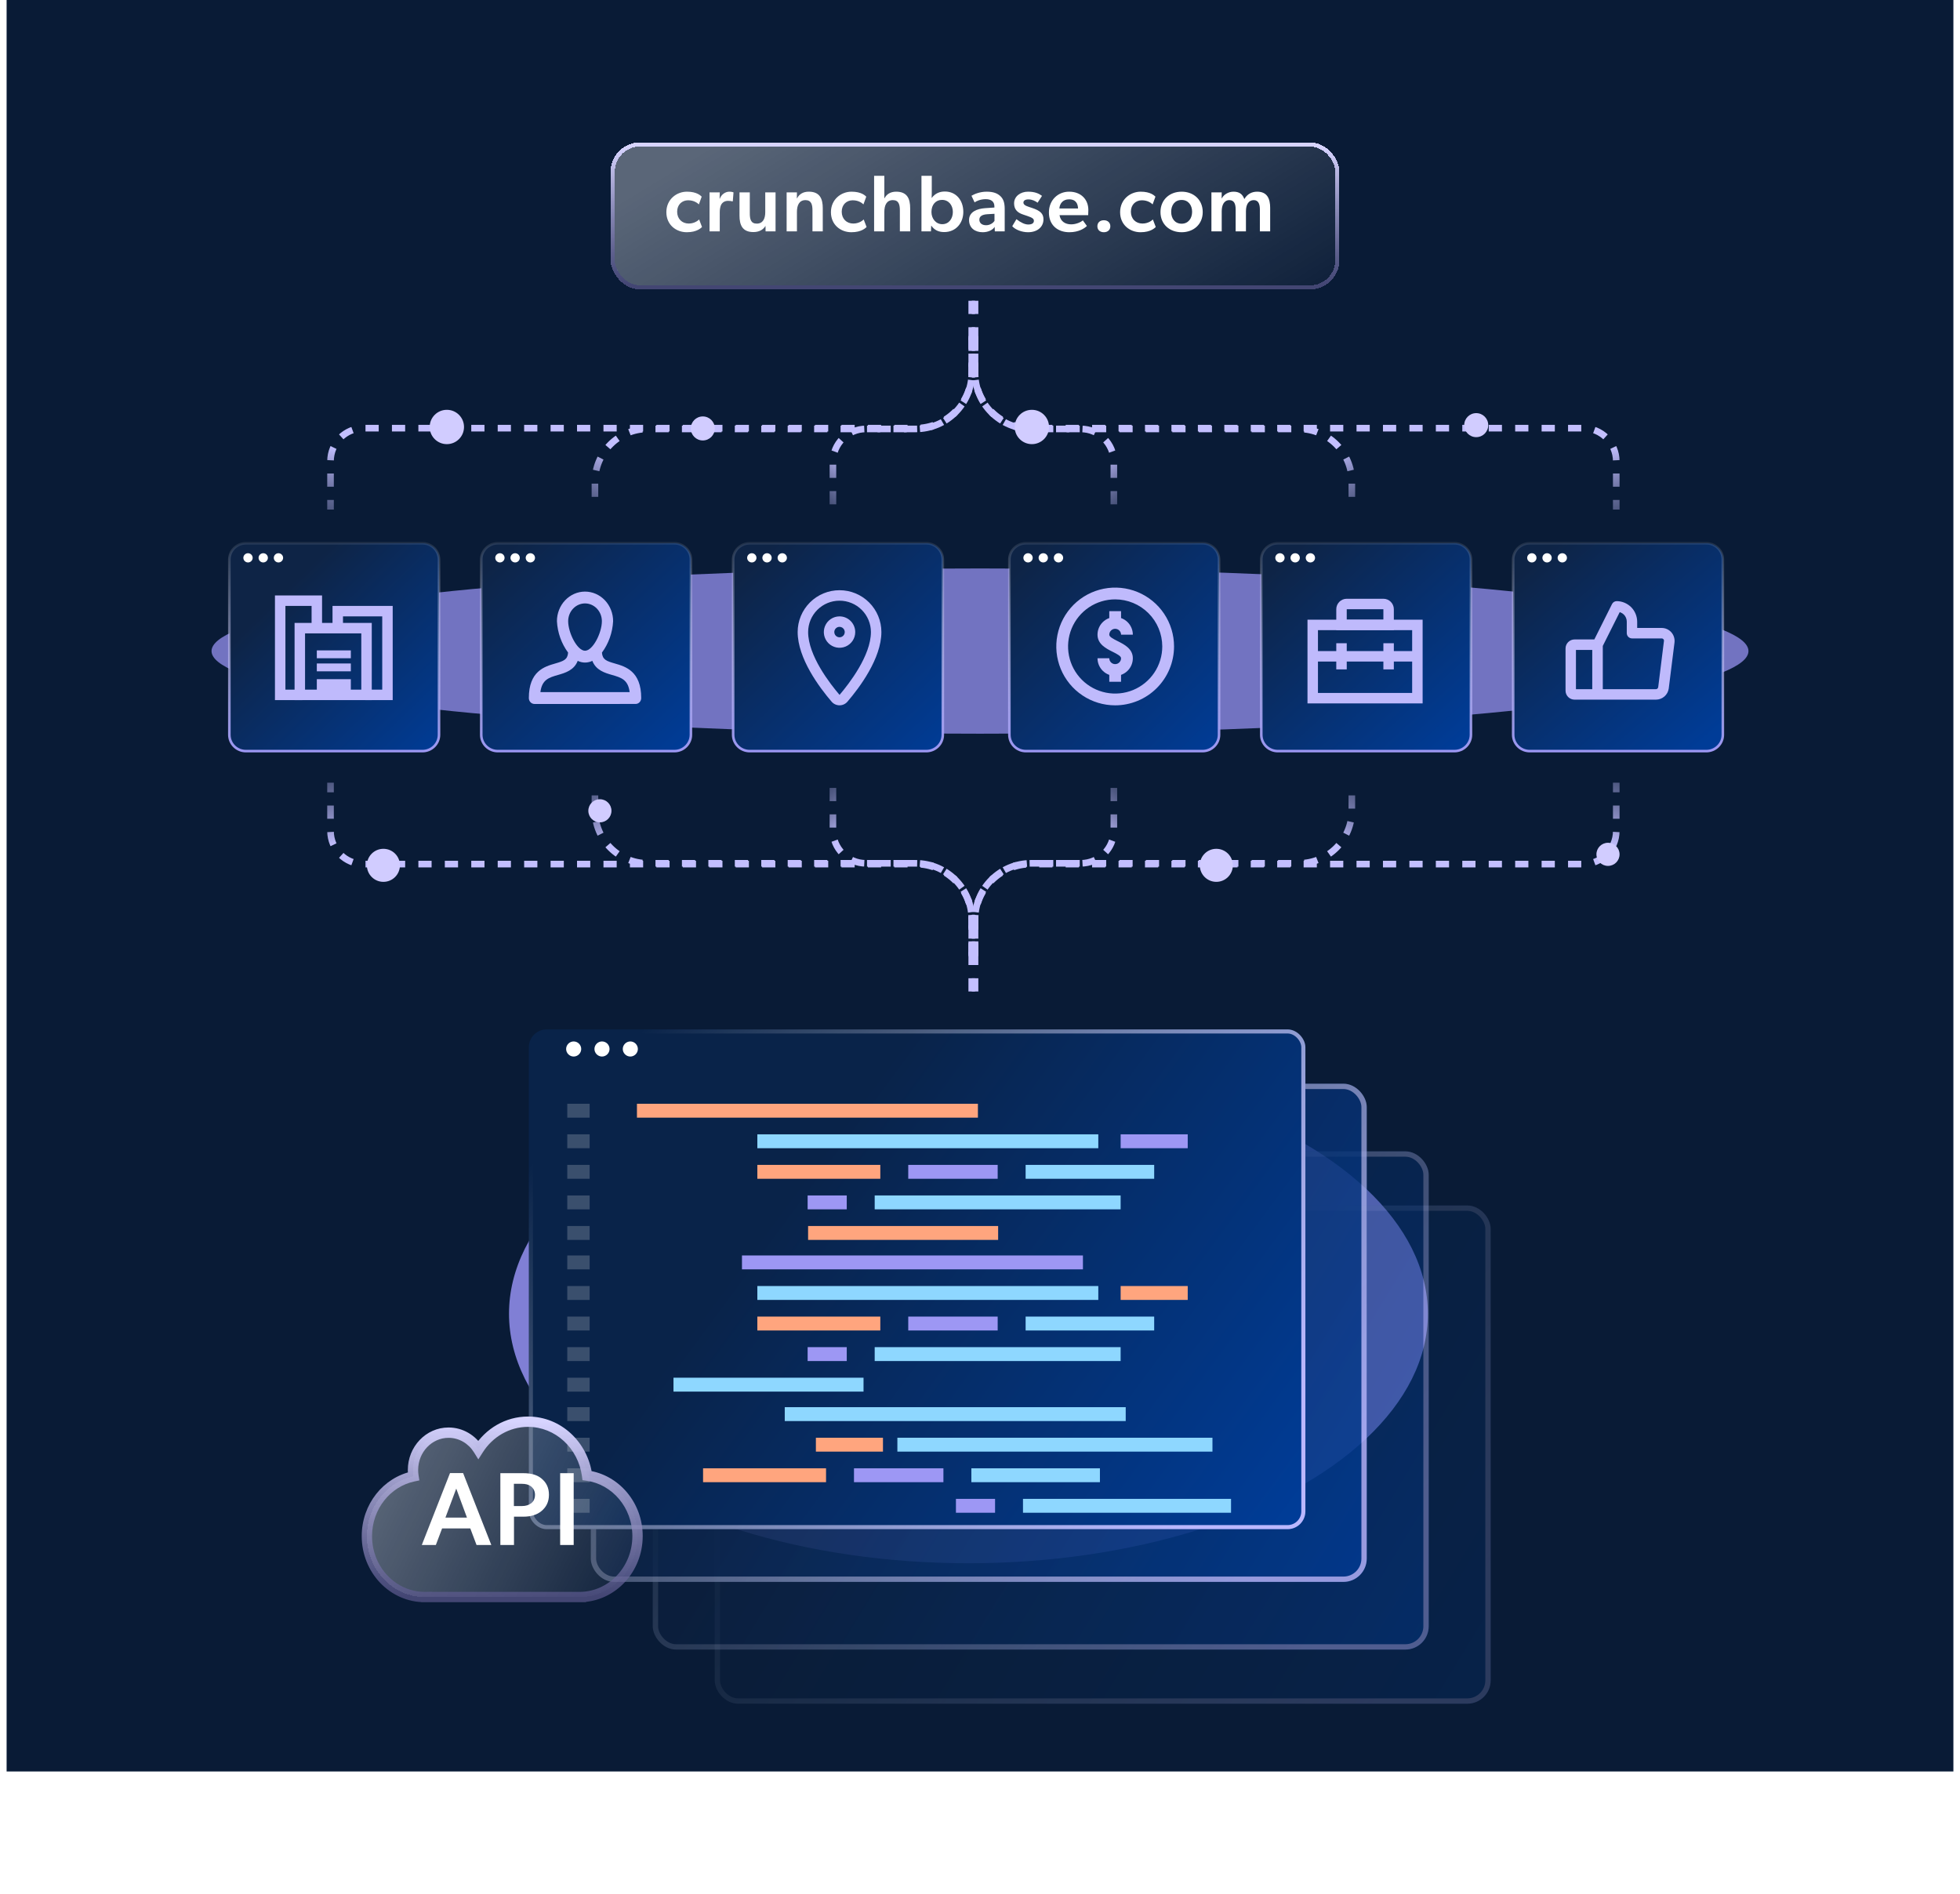 <svg width="593" height="573" viewBox="0 0 593 573" fill="none" xmlns="http://www.w3.org/2000/svg">
<rect x="2" width="589" height="536" fill="#091B36"/>
<g style="mix-blend-mode:screen" opacity="0.7" filter="url(#filter0_f_14032_8466)">
<ellipse cx="296.5" cy="197" rx="232.5" ry="25" fill="#9E98FC"/>
</g>
<path d="M74.381 164.389H127.831C130.591 164.389 132.823 166.606 132.823 169.334V222.319C132.823 225.048 130.591 227.265 127.831 227.265H74.381C71.621 227.265 69.389 225.048 69.389 222.319V169.334C69.389 166.606 71.621 164.389 74.381 164.389Z" fill="url(#paint0_linear_14032_8466)" stroke="url(#paint1_linear_14032_8466)" stroke-width="0.778"/>
<path fill-rule="evenodd" clip-rule="evenodd" d="M86.354 183.333H94.271V188.875H97.438V180.167H83.188V211.833H91.5V208.667H86.354V183.333Z" fill="#BFBAFC"/>
<path fill-rule="evenodd" clip-rule="evenodd" d="M115.646 186.5H103.771V189.667H100.604V183.333H118.812V211.833H110.5V208.667H115.646V186.5Z" fill="#BFBAFC"/>
<path d="M106.146 205.5H95.854V211.042H106.146V205.5Z" fill="#BFBAFC"/>
<path d="M106.146 200.75H95.854V203.125H106.146V200.75Z" fill="#BFBAFC"/>
<path d="M106.146 196.792H95.854V199.167H106.146V196.792Z" fill="#BFBAFC"/>
<path fill-rule="evenodd" clip-rule="evenodd" d="M109.312 191.646H92.292V208.667H109.312V191.646ZM89.125 188.479L89.125 211.833H112.479V188.479H89.125Z" fill="#BFBAFC"/>
<path d="M76.446 168.787C76.446 169.553 75.809 170.185 75.037 170.185C74.264 170.185 73.627 169.553 73.627 168.787C73.627 168.022 74.264 167.39 75.037 167.39C75.809 167.39 76.446 168.022 76.446 168.787Z" fill="white"/>
<path d="M81.051 168.787C81.051 169.553 80.413 170.185 79.641 170.185C78.869 170.185 78.231 169.553 78.231 168.787C78.231 168.022 78.869 167.39 79.641 167.39C80.433 167.39 81.051 168.022 81.051 168.787Z" fill="white"/>
<path d="M85.657 168.787C85.657 169.553 85.02 170.185 84.248 170.185C83.475 170.185 82.838 169.553 82.838 168.787C82.838 168.022 83.475 167.39 84.248 167.39C85.02 167.39 85.657 168.022 85.657 168.787Z" fill="white"/>
<path d="M150.593 164.389H204.043C206.804 164.389 209.036 166.606 209.036 169.334V222.319C209.036 225.048 206.804 227.265 204.043 227.265H150.593C147.833 227.265 145.601 225.048 145.601 222.319V169.334C145.601 166.606 147.833 164.389 150.593 164.389Z" fill="url(#paint2_linear_14032_8466)" stroke="url(#paint3_linear_14032_8466)" stroke-width="0.778"/>
<path d="M152.658 168.788C152.658 169.553 152.02 170.185 151.248 170.185C150.476 170.185 149.838 169.553 149.838 168.788C149.838 168.022 150.476 167.39 151.248 167.39C152.02 167.39 152.658 168.022 152.658 168.788Z" fill="white"/>
<path d="M157.262 168.787C157.262 169.553 156.625 170.185 155.853 170.185C155.08 170.185 154.443 169.553 154.443 168.787C154.443 168.022 155.08 167.39 155.853 167.39C156.644 167.39 157.262 168.022 157.262 168.787Z" fill="white"/>
<path d="M161.868 168.787C161.868 169.553 161.231 170.185 160.459 170.185C159.687 170.185 159.049 169.553 159.049 168.787C159.049 168.022 159.687 167.39 160.459 167.39C161.231 167.39 161.868 168.022 161.868 168.787Z" fill="white"/>
<path d="M161.7 213C161.249 213 160.817 212.811 160.498 212.476C160.179 212.14 160 211.685 160 211.211C160 203.056 164.783 201.678 167.948 200.767C170.548 200.017 171.719 199.591 171.88 197.457C169.859 194.724 168.68 191.406 168.5 187.947C168.502 185.575 169.399 183.301 170.992 181.623C172.586 179.946 174.746 179.003 177 179C179.254 179.003 181.414 179.946 183.008 181.623C184.601 183.301 185.498 185.575 185.5 187.947C185.32 191.405 184.14 194.722 182.12 197.454C182.282 199.591 183.453 200.017 186.052 200.764C189.218 201.675 194 203.053 194 211.208C194 211.682 193.821 212.138 193.502 212.473C193.183 212.809 192.751 212.997 192.3 212.997L161.7 213ZM168.847 204.217C166.072 205.018 163.973 205.623 163.5 209.422H190.5C190.027 205.623 187.928 205.018 185.153 204.217C183.041 203.61 180.324 202.826 179.211 199.957C178.518 200.295 177.764 200.471 177.001 200.474C176.237 200.471 175.483 200.295 174.791 199.957C173.676 202.825 170.959 203.605 168.847 204.217ZM171.9 187.947C171.9 191.48 174.636 196.895 177 196.895C179.364 196.895 182.1 191.48 182.1 187.947C182.098 186.524 181.561 185.16 180.604 184.153C179.648 183.147 178.352 182.581 177 182.579C175.648 182.581 174.352 183.147 173.396 184.153C172.439 185.16 171.902 186.524 171.9 187.947Z" fill="#BFBAFC"/>
<path d="M226.805 164.389H280.255C283.016 164.389 285.248 166.606 285.248 169.334V222.319C285.248 225.048 283.016 227.265 280.255 227.265H226.805C224.045 227.265 221.813 225.048 221.813 222.319V169.334C221.813 166.606 224.045 164.389 226.805 164.389Z" fill="url(#paint4_linear_14032_8466)" stroke="url(#paint5_linear_14032_8466)" stroke-width="0.778"/>
<path d="M228.87 168.787C228.87 169.553 228.233 170.185 227.461 170.185C226.688 170.185 226.051 169.553 226.051 168.787C226.051 168.022 226.688 167.39 227.461 167.39C228.233 167.39 228.87 168.022 228.87 168.787Z" fill="white"/>
<path d="M233.475 168.787C233.475 169.553 232.838 170.185 232.066 170.185C231.293 170.185 230.656 169.553 230.656 168.787C230.656 168.022 231.293 167.39 232.066 167.39C232.857 167.39 233.475 168.022 233.475 168.787Z" fill="white"/>
<path d="M238.081 168.787C238.081 169.553 237.444 170.185 236.672 170.185C235.899 170.185 235.262 169.553 235.262 168.787C235.262 168.022 235.899 167.39 236.672 167.39C237.444 167.39 238.081 168.022 238.081 168.787Z" fill="white"/>
<path d="M254 181.75C256.516 181.75 258.929 182.748 260.71 184.525C262.491 186.302 263.495 188.713 263.5 191.229C263.5 198.386 256.85 206.925 254.01 210.25C251.15 206.925 244.5 198.386 244.5 191.229C244.506 188.713 245.509 186.302 247.29 184.525C249.071 182.748 251.484 181.75 254 181.75ZM254 178.583C250.644 178.581 247.423 179.912 245.048 182.283C242.673 184.655 241.336 187.873 241.333 191.229C241.333 199.219 247.934 208.033 251.606 212.308C251.902 212.654 252.269 212.932 252.682 213.122C253.096 213.312 253.545 213.411 254 213.411C254.455 213.411 254.905 213.312 255.318 213.122C255.731 212.932 256.098 212.654 256.394 212.308C260.066 208.033 266.667 199.219 266.667 191.229C266.664 187.873 265.328 184.655 262.952 182.283C260.577 179.912 257.357 178.581 254 178.583Z" fill="#BFBAFC"/>
<path d="M254 189.667C254.313 189.667 254.62 189.76 254.88 189.933C255.14 190.107 255.343 190.355 255.463 190.644C255.583 190.933 255.614 191.252 255.553 191.559C255.492 191.866 255.341 192.148 255.12 192.37C254.898 192.591 254.616 192.742 254.309 192.803C254.002 192.864 253.684 192.833 253.394 192.713C253.105 192.593 252.858 192.39 252.684 192.13C252.51 191.869 252.417 191.563 252.417 191.25C252.417 190.83 252.584 190.427 252.881 190.13C253.178 189.833 253.58 189.667 254 189.667ZM254 186.5C253.061 186.5 252.142 186.779 251.361 187.301C250.58 187.822 249.971 188.564 249.612 189.432C249.252 190.3 249.158 191.255 249.342 192.177C249.525 193.098 249.977 193.944 250.641 194.609C251.306 195.273 252.152 195.725 253.074 195.909C253.995 196.092 254.95 195.998 255.818 195.638C256.686 195.279 257.428 194.67 257.95 193.889C258.472 193.108 258.75 192.189 258.75 191.25C258.75 189.99 258.25 188.782 257.359 187.891C256.468 187 255.26 186.5 254 186.5Z" fill="#BFBAFC"/>
<path d="M310.381 164.389H363.831C366.591 164.389 368.823 166.606 368.823 169.334V222.319C368.823 225.048 366.591 227.265 363.831 227.265H310.381C307.621 227.265 305.389 225.048 305.389 222.319V169.334C305.389 166.606 307.621 164.389 310.381 164.389Z" fill="url(#paint6_linear_14032_8466)" stroke="url(#paint7_linear_14032_8466)" stroke-width="0.778"/>
<path d="M312.446 168.787C312.446 169.553 311.809 170.185 311.037 170.185C310.264 170.185 309.627 169.553 309.627 168.787C309.627 168.022 310.264 167.39 311.037 167.39C311.809 167.39 312.446 168.022 312.446 168.787Z" fill="white"/>
<path d="M317.051 168.787C317.051 169.553 316.413 170.185 315.641 170.185C314.869 170.185 314.231 169.553 314.231 168.787C314.231 168.022 314.869 167.39 315.641 167.39C316.433 167.39 317.051 168.022 317.051 168.787Z" fill="white"/>
<path d="M321.657 168.787C321.657 169.553 321.02 170.185 320.247 170.185C319.475 170.185 318.838 169.553 318.838 168.787C318.838 168.022 319.475 167.39 320.247 167.39C321.02 167.39 321.657 168.022 321.657 168.787Z" fill="white"/>
<path d="M337.396 213.417C333.873 213.417 330.429 212.372 327.5 210.415C324.57 208.457 322.287 205.676 320.939 202.421C319.591 199.166 319.238 195.584 319.926 192.129C320.613 188.674 322.309 185.5 324.8 183.009C327.292 180.518 330.465 178.821 333.921 178.134C337.376 177.447 340.957 177.799 344.212 179.148C347.467 180.496 350.249 182.779 352.206 185.708C354.164 188.637 355.208 192.081 355.208 195.604C355.203 200.327 353.324 204.854 349.985 208.194C346.646 211.533 342.118 213.411 337.396 213.417ZM337.396 181.354C334.577 181.354 331.822 182.19 329.479 183.756C327.135 185.322 325.309 187.547 324.23 190.151C323.152 192.755 322.87 195.62 323.42 198.384C323.969 201.148 325.327 203.688 327.319 205.68C329.312 207.673 331.851 209.031 334.616 209.58C337.38 210.13 340.245 209.848 342.849 208.769C345.453 207.691 347.678 205.864 349.244 203.521C350.81 201.178 351.646 198.423 351.646 195.604C351.641 191.826 350.139 188.204 347.467 185.533C344.796 182.861 341.174 181.359 337.396 181.354Z" fill="#BFBAFC"/>
<path fill-rule="evenodd" clip-rule="evenodd" d="M339.177 184.917H335.615V187.004C334.87 187.267 334.186 187.694 333.617 188.263C332.615 189.265 332.052 190.624 332.052 192.042C332.052 194.922 334.679 196.237 336.597 197.197L336.6 197.198C338.108 197.952 339.177 198.536 339.177 199.167C339.177 199.639 338.989 200.092 338.655 200.426C338.321 200.76 337.868 200.948 337.396 200.948C336.923 200.948 336.47 200.76 336.136 200.426C335.802 200.092 335.615 199.639 335.615 199.167H332.052C332.054 200.583 332.617 201.942 333.619 202.943C334.187 203.512 334.871 203.939 335.615 204.203V206.292H339.177V204.203C339.921 203.939 340.604 203.512 341.173 202.943C342.174 201.942 342.738 200.583 342.74 199.167C342.74 196.286 340.113 194.971 338.194 194.011L338.192 194.01C336.683 193.256 335.615 192.672 335.615 192.042C335.615 191.569 335.802 191.116 336.136 190.782C336.47 190.448 336.923 190.26 337.396 190.26C337.868 190.26 338.321 190.448 338.655 190.782C338.989 191.116 339.177 191.569 339.177 192.042H342.74C342.74 190.624 342.177 189.265 341.174 188.263C340.605 187.694 339.921 187.267 339.177 187.004V184.917Z" fill="#BFBAFC"/>
<path d="M386.593 164.389H440.043C442.804 164.389 445.036 166.606 445.036 169.334V222.319C445.036 225.048 442.804 227.265 440.043 227.265H386.593C383.833 227.265 381.601 225.048 381.601 222.319V169.334C381.601 166.606 383.833 164.389 386.593 164.389Z" fill="url(#paint8_linear_14032_8466)" stroke="url(#paint9_linear_14032_8466)" stroke-width="0.778"/>
<path d="M388.658 168.788C388.658 169.553 388.02 170.185 387.248 170.185C386.476 170.185 385.838 169.553 385.838 168.788C385.838 168.022 386.476 167.39 387.248 167.39C388.02 167.39 388.658 168.022 388.658 168.788Z" fill="white"/>
<path d="M393.262 168.787C393.262 169.553 392.625 170.185 391.853 170.185C391.08 170.185 390.443 169.553 390.443 168.787C390.443 168.022 391.08 167.39 391.853 167.39C392.644 167.39 393.262 168.022 393.262 168.787Z" fill="white"/>
<path d="M397.868 168.787C397.868 169.553 397.231 170.185 396.459 170.185C395.687 170.185 395.049 169.553 395.049 168.787C395.049 168.022 395.687 167.39 396.459 167.39C397.231 167.39 397.868 168.022 397.868 168.787Z" fill="white"/>
<path fill-rule="evenodd" clip-rule="evenodd" d="M427.25 190.667H398.75V209.667H427.25V190.667ZM395.583 187.5V212.833H430.417V187.5H395.583Z" fill="#BFBAFC"/>
<path fill-rule="evenodd" clip-rule="evenodd" d="M407.458 194.625H404.292V202.542H407.458V194.625Z" fill="#BFBAFC"/>
<path fill-rule="evenodd" clip-rule="evenodd" d="M421.708 194.625H418.542V202.542H421.708V194.625Z" fill="#BFBAFC"/>
<path fill-rule="evenodd" clip-rule="evenodd" d="M418.542 184.333H407.458V187.5H418.542V184.333ZM407.458 181.167C405.709 181.167 404.292 182.584 404.292 184.333V190.667H421.708V184.333C421.708 182.584 420.29 181.167 418.542 181.167H407.458Z" fill="#BFBAFC"/>
<path fill-rule="evenodd" clip-rule="evenodd" d="M429.625 200.167H397.958V197H429.625V200.167Z" fill="#BFBAFC"/>
<path d="M462.805 164.389H516.255C519.016 164.389 521.248 166.606 521.248 169.334V222.319C521.248 225.048 519.016 227.265 516.255 227.265H462.805C460.045 227.265 457.813 225.048 457.813 222.319V169.334C457.813 166.606 460.045 164.389 462.805 164.389Z" fill="url(#paint10_linear_14032_8466)" stroke="url(#paint11_linear_14032_8466)" stroke-width="0.778"/>
<path d="M464.87 168.788C464.87 169.553 464.232 170.185 463.46 170.185C462.688 170.185 462.051 169.553 462.051 168.788C462.051 168.022 462.688 167.39 463.46 167.39C464.232 167.39 464.87 168.022 464.87 168.788Z" fill="white"/>
<path d="M469.474 168.787C469.474 169.553 468.837 170.185 468.065 170.185C467.292 170.185 466.655 169.553 466.655 168.787C466.655 168.022 467.292 167.39 468.065 167.39C468.857 167.39 469.474 168.022 469.474 168.787Z" fill="white"/>
<path d="M474.081 168.787C474.081 169.553 473.443 170.185 472.671 170.185C471.899 170.185 471.261 169.553 471.261 168.787C471.261 168.022 471.899 167.39 472.671 167.39C473.443 167.39 474.081 168.022 474.081 168.787Z" fill="white"/>
<path d="M506.468 192.754C506.308 192.226 506.037 191.738 505.673 191.323C505.305 190.907 504.853 190.574 504.347 190.346C503.841 190.118 503.292 190.001 502.737 190.002H495.332V188.117C495.324 186.467 494.67 184.885 493.51 183.71C492.927 183.14 492.242 182.684 491.49 182.366C490.735 182.049 489.923 181.886 489.104 181.889C488.822 181.897 488.548 181.979 488.308 182.127C488.054 182.281 487.849 182.505 487.72 182.772L482.366 193.478H476.393C476.033 193.478 475.676 193.549 475.343 193.685C475.01 193.825 474.708 194.028 474.452 194.282C474.198 194.537 473.997 194.84 473.86 195.173C473.724 195.506 473.654 195.863 473.656 196.223V208.949C473.653 209.311 473.722 209.669 473.859 210.004C473.995 210.338 474.197 210.642 474.452 210.898C474.707 211.152 475.01 211.353 475.343 211.49C475.676 211.626 476.033 211.696 476.393 211.694H501.011C501.952 211.693 502.861 211.354 503.571 210.737C504.281 210.12 504.745 209.268 504.877 208.337L506.619 194.433C506.691 193.869 506.639 193.296 506.468 192.754ZM476.806 208.536V196.652H481.738V208.536H476.806ZM492.301 192.182C492.463 192.57 492.772 192.879 493.16 193.041C493.352 193.122 493.557 193.166 493.765 193.168H502.714C502.823 193.162 502.933 193.184 503.032 193.232C503.123 193.275 503.207 193.335 503.278 193.407C503.343 193.487 503.392 193.579 503.421 193.677C503.445 193.782 503.445 193.891 503.421 193.995L501.695 207.899C501.674 208.075 501.589 208.236 501.457 208.353C501.326 208.471 501.156 208.536 500.979 208.536H484.928V195.443L490.05 185.214L490.305 185.309C490.672 185.454 491.007 185.671 491.291 185.946C491.575 186.228 491.799 186.564 491.952 186.934C492.105 187.304 492.183 187.701 492.182 188.101V191.577C492.18 191.786 492.224 191.992 492.309 192.182H492.301Z" fill="#BFBAFC"/>
<g style="mix-blend-mode:screen" opacity="0.8" filter="url(#filter1_f_14032_8466)">
<ellipse cx="293" cy="397.5" rx="139" ry="75.5" fill="#9E98FC"/>
</g>
<g opacity="0.2">
<g filter="url(#filter2_bd_14032_8466)">
<rect x="216.237" y="358.675" width="234.763" height="150.742" rx="7.051" fill="url(#paint12_linear_14032_8466)"/>
<rect x="217.044" y="359.482" width="233.149" height="149.129" rx="6.244" stroke="url(#paint13_linear_14032_8466)" stroke-width="1.614"/>
</g>
</g>
<g opacity="0.4">
<g filter="url(#filter3_bd_14032_8466)">
<rect x="197.491" y="342.296" width="234.763" height="150.742" rx="7.051" fill="url(#paint14_linear_14032_8466)"/>
<rect x="198.298" y="343.103" width="233.149" height="149.129" rx="6.244" stroke="url(#paint15_linear_14032_8466)" stroke-width="1.614"/>
</g>
</g>
<g opacity="0.8">
<g filter="url(#filter4_bd_14032_8466)">
<rect x="178.746" y="321.823" width="234.763" height="150.742" rx="7.051" fill="url(#paint16_linear_14032_8466)"/>
<rect x="179.553" y="322.63" width="233.149" height="149.129" rx="6.244" stroke="url(#paint17_linear_14032_8466)" stroke-width="1.614"/>
</g>
</g>
<g filter="url(#filter5_bd_14032_8466)">
<rect x="160" y="306.826" width="234.947" height="151.216" rx="5.393" fill="url(#paint18_linear_14032_8466)"/>
<rect x="160.617" y="307.443" width="233.713" height="149.982" rx="4.776" stroke="url(#paint19_linear_14032_8466)" stroke-width="1.234"/>
</g>
<path d="M175.847 317.397C175.847 318.647 174.816 319.679 173.565 319.679C172.315 319.679 171.283 318.647 171.283 317.397C171.283 316.146 172.315 315.114 173.565 315.114C174.816 315.114 175.847 316.146 175.847 317.397Z" fill="white"/>
<path d="M184.417 317.397C184.417 318.647 183.385 319.679 182.135 319.679C180.885 319.679 179.853 318.647 179.853 317.397C179.853 316.146 180.885 315.114 182.135 315.114C183.417 315.114 184.417 316.146 184.417 317.397Z" fill="white"/>
<path d="M192.987 317.397C192.987 318.647 191.955 319.679 190.705 319.679C189.454 319.679 188.423 318.647 188.423 317.397C188.423 316.146 189.454 315.114 190.705 315.114C191.955 315.114 192.987 316.146 192.987 317.397Z" fill="white"/>
<path d="M295.868 333.968H192.709V338.171H295.868V333.968Z" fill="#FFA57E"/>
<path d="M340.586 425.772H237.427V429.976H340.586V425.772Z" fill="#8ED7FF"/>
<path d="M178.397 333.968H171.632V338.171H178.397V333.968Z" fill="white" fill-opacity="0.2"/>
<path d="M178.397 425.772H171.632V429.976H178.397V425.772Z" fill="white" fill-opacity="0.2"/>
<path d="M332.293 343.216H229.134V347.42H332.293V343.216Z" fill="#8ED7FF"/>
<path d="M366.829 435.02H271.503V439.224H366.829V435.02Z" fill="#8ED7FF"/>
<path d="M359.348 343.216H339.054V347.42H359.348V343.216Z" fill="#9D97F4"/>
<path d="M267.141 435.02H246.848V439.224H267.141V435.02Z" fill="#FFA57E"/>
<path d="M266.339 352.463H229.134V356.666H266.339V352.463Z" fill="#FFA57E"/>
<path d="M249.92 444.268H212.715V448.472H249.92V444.268Z" fill="#FFA57E"/>
<path d="M301.849 352.463H274.791V356.666H301.849V352.463Z" fill="#9D97F4"/>
<path d="M285.431 444.268H258.373V448.472H285.431V444.268Z" fill="#9D97F4"/>
<path d="M349.2 352.463H310.304V356.666H349.2V352.463Z" fill="#8ED7FF"/>
<path d="M332.782 444.268H293.886V448.472H332.782V444.268Z" fill="#8ED7FF"/>
<path d="M339.048 361.711H264.637V365.914H339.048V361.711Z" fill="#8ED7FF"/>
<path d="M372.452 453.515H309.506V457.719H372.452V453.515Z" fill="#8ED7FF"/>
<path d="M256.187 361.711H244.349V365.914H256.187V361.711Z" fill="#9D97F4"/>
<path d="M301.056 453.515H289.218V457.719H301.056V453.515Z" fill="#9D97F4"/>
<path d="M301.989 370.959H244.49V375.162H301.989V370.959Z" fill="#FFA57E"/>
<path d="M178.397 343.216H171.632V347.42H178.397V343.216Z" fill="white" fill-opacity="0.2"/>
<path d="M178.397 435.02H171.632V439.224H178.397V435.02Z" fill="white" fill-opacity="0.2"/>
<path d="M178.397 352.463H171.632V356.666H178.397V352.463Z" fill="white" fill-opacity="0.2"/>
<path d="M178.397 444.268H171.632V448.472H178.397V444.268Z" fill="white" fill-opacity="0.2"/>
<path d="M178.397 361.712H171.632V365.916H178.397V361.712Z" fill="white" fill-opacity="0.2"/>
<path d="M178.397 453.515H171.632V457.719H178.397V453.515Z" fill="white" fill-opacity="0.2"/>
<path d="M178.397 370.958H171.632V375.161H178.397V370.958Z" fill="white" fill-opacity="0.2"/>
<path d="M327.643 379.87H224.484V384.074H327.643V379.87Z" fill="#9D97F4"/>
<path d="M178.397 379.87H171.632V384.074H178.397V379.87Z" fill="white" fill-opacity="0.2"/>
<path d="M332.293 389.119H229.134V393.322H332.293V389.119Z" fill="#8ED7FF"/>
<path d="M359.348 389.119H339.054V393.322H359.348V389.119Z" fill="#FFA57E"/>
<path d="M266.339 398.366H229.134V402.57H266.339V398.366Z" fill="#FFA57E"/>
<path d="M301.849 398.366H274.791V402.57H301.849V398.366Z" fill="#9D97F4"/>
<path d="M349.2 398.366H310.304V402.57H349.2V398.366Z" fill="#8ED7FF"/>
<path d="M339.048 407.612H264.637V411.816H339.048V407.612Z" fill="#8ED7FF"/>
<path d="M256.187 407.612H244.349V411.816H256.187V407.612Z" fill="#9D97F4"/>
<path d="M261.263 416.86H203.764V421.064H261.263V416.86Z" fill="#8ED7FF"/>
<path d="M178.397 389.119H171.632V393.322H178.397V389.119Z" fill="white" fill-opacity="0.2"/>
<path d="M178.397 398.366H171.632V402.57H178.397V398.366Z" fill="white" fill-opacity="0.2"/>
<path d="M178.397 407.614H171.632V411.817H178.397V407.614Z" fill="white" fill-opacity="0.2"/>
<path d="M178.397 416.862H171.632V421.065H178.397V416.862Z" fill="white" fill-opacity="0.2"/>
<path d="M295 289.326L295 278.448C295 269.059 302.611 261.448 312 261.448L479 261.448C484.523 261.448 489 256.971 489 251.448L489 236.826" stroke="url(#paint20_linear_14032_8466)" stroke-width="2" stroke-dasharray="4 4"/>
<path d="M295 288.826L295 278.214C295 268.825 302.611 261.214 312 261.214L393 261.214C401.837 261.214 409 254.05 409 245.214L409 236.826" stroke="url(#paint21_linear_14032_8466)" stroke-width="2" stroke-dasharray="4 4"/>
<path d="M295 300L295 278.214C295 268.825 302.611 261.214 312 261.214L327 261.214C332.523 261.214 337 256.737 337 251.214L337 236.826" stroke="url(#paint22_linear_14032_8466)" stroke-width="2" stroke-dasharray="4 4"/>
<path d="M294 101.674L294 112.552C294 121.941 286.389 129.552 277 129.552L110 129.552C104.477 129.552 100 134.029 100 139.552L100 154.174" stroke="url(#paint23_linear_14032_8466)" stroke-width="2" stroke-dasharray="4 4"/>
<path d="M294 102.174L294 112.786C294 122.175 286.389 129.786 277 129.786L196 129.786C187.163 129.786 180 136.95 180 145.786L180 154.174" stroke="url(#paint24_linear_14032_8466)" stroke-width="2" stroke-dasharray="4 4"/>
<path d="M294 91L294 112.786C294 122.175 286.389 129.786 277 129.786L262 129.786C256.477 129.786 252 134.263 252 139.786L252 154.174" stroke="url(#paint25_linear_14032_8466)" stroke-width="2" stroke-dasharray="4 4"/>
<path d="M294 289.326L294 278.448C294 269.059 286.389 261.448 277 261.448L110 261.448C104.477 261.448 100 256.971 100 251.448L100 236.826" stroke="url(#paint26_linear_14032_8466)" stroke-width="2" stroke-dasharray="4 4"/>
<path d="M294 288.826L294 278.214C294 268.825 286.389 261.214 277 261.214L196 261.214C187.163 261.214 180 254.05 180 245.214L180 236.826" stroke="url(#paint27_linear_14032_8466)" stroke-width="2" stroke-dasharray="4 4"/>
<path d="M294 300L294 278.214C294 268.825 286.389 261.214 277 261.214L262 261.214C256.477 261.214 252 256.737 252 251.214L252 236.826" stroke="url(#paint28_linear_14032_8466)" stroke-width="2" stroke-dasharray="4 4"/>
<path d="M295 101.674L295 112.552C295 121.941 302.611 129.552 312 129.552L479 129.552C484.523 129.552 489 134.029 489 139.552L489 154.174" stroke="url(#paint29_linear_14032_8466)" stroke-width="2" stroke-dasharray="4 4"/>
<path d="M295 102.174L295 112.786C295 122.175 302.611 129.786 312 129.786L393 129.786C401.837 129.786 409 136.95 409 145.786L409 154.174" stroke="url(#paint30_linear_14032_8466)" stroke-width="2" stroke-dasharray="4 4"/>
<path d="M295 91L295 112.786C295 122.175 302.611 129.786 312 129.786L327 129.786C332.523 129.786 337 134.263 337 139.786L337 154.174" stroke="url(#paint31_linear_14032_8466)" stroke-width="2" stroke-dasharray="4 4"/>
<g filter="url(#filter6_dd_14032_8466)">
<ellipse cx="5" cy="5" rx="5" ry="5" transform="matrix(1 8.74228e-08 8.74228e-08 -1 363 266.826)" fill="#D1CCFF"/>
</g>
<g filter="url(#filter7_dd_14032_8466)">
<ellipse cx="3.5" cy="3.5" rx="3.5" ry="3.5" transform="matrix(1 8.74228e-08 8.74228e-08 -1 178 248.826)" fill="#D1CCFF"/>
</g>
<g filter="url(#filter8_dd_14032_8466)">
<ellipse cx="5" cy="5" rx="5" ry="5" transform="matrix(1 8.74228e-08 8.74228e-08 -1 111 266.826)" fill="#D1CCFF"/>
</g>
<g filter="url(#filter9_dd_14032_8466)">
<ellipse cx="3.5" cy="3.5" rx="3.5" ry="3.5" transform="matrix(1 8.74228e-08 8.74228e-08 -1 483 262)" fill="#D1CCFF"/>
</g>
<g filter="url(#filter10_bd_14032_8466)">
<mask id="path-113-outside-1_14032_8466" maskUnits="userSpaceOnUse" x="109" y="424" width="86" height="57" fill="black">
<rect fill="white" x="109" y="424" width="86" height="57"/>
<path fill-rule="evenodd" clip-rule="evenodd" d="M192.888 460.604C192.888 451.232 186.237 443.492 177.623 442.309C176.4 433.094 168.868 426 159.758 426C153.49 426 147.968 429.359 144.735 434.457C142.815 431.362 139.491 429.316 135.712 429.316C129.767 429.316 124.948 434.378 124.948 440.623C124.948 441.277 125.001 441.917 125.102 442.54C117.061 444.218 111 451.676 111 460.621C111 470.803 118.851 479.056 128.535 479.056C128.686 479.056 128.835 479.054 128.985 479.05V479.056H158.64C158.683 479.056 158.725 479.056 158.768 479.056C158.811 479.056 158.854 479.056 158.896 479.056H175.746V479.049C185.251 478.814 192.888 470.646 192.888 460.604Z"/>
</mask>
<path fill-rule="evenodd" clip-rule="evenodd" d="M192.888 460.604C192.888 451.232 186.237 443.492 177.623 442.309C176.4 433.094 168.868 426 159.758 426C153.49 426 147.968 429.359 144.735 434.457C142.815 431.362 139.491 429.316 135.712 429.316C129.767 429.316 124.948 434.378 124.948 440.623C124.948 441.277 125.001 441.917 125.102 442.54C117.061 444.218 111 451.676 111 460.621C111 470.803 118.851 479.056 128.535 479.056C128.686 479.056 128.835 479.054 128.985 479.05V479.056H158.64C158.683 479.056 158.725 479.056 158.768 479.056C158.811 479.056 158.854 479.056 158.896 479.056H175.746V479.049C185.251 478.814 192.888 470.646 192.888 460.604Z" fill="url(#paint32_linear_14032_8466)" shape-rendering="crispEdges"/>
<path d="M177.623 442.309L176.072 442.515L176.229 443.696L177.41 443.859L177.623 442.309ZM144.735 434.457L143.407 435.281L144.721 437.4L146.056 435.294L144.735 434.457ZM125.102 442.54L125.421 444.071L126.886 443.765L126.646 442.289L125.102 442.54ZM128.985 479.05H130.549V477.444L128.943 477.487L128.985 479.05ZM128.985 479.056H127.421V480.62H128.985V479.056ZM158.64 479.056L158.65 477.492H158.64V479.056ZM158.896 479.056V477.492L158.886 477.492L158.896 479.056ZM175.746 479.056V480.62H177.31V479.056H175.746ZM175.746 479.049L175.707 477.486L174.182 477.523V479.049H175.746ZM177.41 443.859C185.202 444.928 191.324 451.964 191.324 460.604H194.452C194.452 450.499 187.271 442.055 177.835 440.76L177.41 443.859ZM159.758 427.564C168.015 427.564 174.943 434.007 176.072 442.515L179.173 442.104C177.856 432.181 169.72 424.436 159.758 424.436V427.564ZM146.056 435.294C149.027 430.61 154.07 427.564 159.758 427.564V424.436C152.91 424.436 146.91 428.108 143.415 433.619L146.056 435.294ZM135.712 430.88C138.904 430.88 141.747 432.606 143.407 435.281L146.064 433.632C143.883 430.118 140.077 427.752 135.712 427.752V430.88ZM126.512 440.623C126.512 435.168 130.702 430.88 135.712 430.88V427.752C128.832 427.752 123.384 433.588 123.384 440.623H126.512ZM126.646 442.289C126.558 441.749 126.512 441.192 126.512 440.623H123.384C123.384 441.361 123.444 442.085 123.558 442.791L126.646 442.289ZM112.564 460.621C112.564 452.378 118.143 445.59 125.421 444.071L124.783 441.009C115.98 442.846 109.436 450.974 109.436 460.621H112.564ZM128.535 477.492C119.787 477.492 112.564 470.014 112.564 460.621H109.436C109.436 471.592 117.914 480.62 128.535 480.62V477.492ZM128.943 477.487C128.808 477.49 128.672 477.492 128.535 477.492V480.62C128.699 480.62 128.863 480.618 129.026 480.613L128.943 477.487ZM130.549 479.056V479.05H127.421V479.056H130.549ZM158.64 477.492H128.985V480.62H158.64V477.492ZM158.768 477.492C158.729 477.492 158.69 477.492 158.65 477.492L158.63 480.62C158.676 480.62 158.722 480.62 158.768 480.62V477.492ZM158.886 477.492C158.847 477.492 158.808 477.492 158.768 477.492V480.62C158.814 480.62 158.861 480.62 158.907 480.62L158.886 477.492ZM175.746 477.492H158.896V480.62H175.746V477.492ZM174.182 479.049V479.056H177.31V479.049H174.182ZM191.324 460.604C191.324 469.866 184.297 477.273 175.707 477.486L175.784 480.612C186.205 480.355 194.452 471.426 194.452 460.604H191.324Z" fill="url(#paint33_linear_14032_8466)" mask="url(#path-113-outside-1_14032_8466)"/>
</g>
<path d="M142.287 462.463H133.756L131.867 467.468H127.618L136.148 445.717H140.115L148.645 467.468H144.175L142.287 462.463ZM134.763 459.189H141.279L138.037 450.407L134.763 459.189ZM151.385 445.748H158.373C160.545 445.748 162.434 446.189 163.819 447.354C165.235 448.518 166.085 450.061 166.085 452.264C166.085 454.468 165.235 456.041 163.819 457.206C162.434 458.371 160.545 458.906 158.373 458.906H155.509V467.468H151.385V445.748ZM157.869 455.695C159.129 455.695 159.978 455.38 160.671 454.877C161.364 454.373 161.867 453.492 161.867 452.264C161.867 451.068 161.269 450.187 160.577 449.683C159.884 449.179 159.034 448.959 157.775 448.959H155.477V455.695H157.869ZM169.476 445.748H173.568V467.468H169.476V445.748Z" fill="white"/>
<g filter="url(#filter11_bd_14032_8466)">
<rect x="186" y="41" width="218" height="42" rx="7.636" fill="url(#paint34_linear_14032_8466)" shape-rendering="crispEdges"/>
<rect x="185.375" y="40.375" width="219.251" height="43.251" rx="8.262" stroke="url(#paint35_linear_14032_8466)" stroke-width="1.251" shape-rendering="crispEdges"/>
</g>
<path d="M211.519 66.396L212.396 68.685C212.152 68.904 210.935 70.268 207.794 70.268C204.579 70.268 201.609 68.052 201.609 64.205C201.609 60.333 204.677 57.996 207.842 57.996C210.813 57.996 211.982 59.189 212.298 59.505L211.446 61.843C211.081 61.502 210.034 60.601 208.207 60.601C206.357 60.601 204.872 61.892 204.872 64.059C204.872 66.226 206.357 67.638 208.378 67.638C210.399 67.638 211.519 66.396 211.519 66.396ZM214.67 58.215H217.763L217.714 60.114H217.787C218.25 58.848 219.419 57.996 220.685 57.996C221.488 57.996 221.927 58.215 221.927 58.215L221.707 60.918H221.561C221.22 60.82 220.685 60.772 220.271 60.772C219.345 60.772 218.639 61.161 218.201 61.916C217.909 62.5 217.763 63.304 217.763 64.205V70H214.67V58.215ZM226.853 64.521C226.853 66.275 227.145 67.662 228.947 67.662C230.822 67.662 231.528 66.177 231.528 64.205V58.215H234.645V70H231.626L231.601 68.344C230.919 69.513 229.653 70.219 227.949 70.219C224.564 70.219 223.736 68.028 223.736 65.203V58.215H226.853V64.521ZM245.813 63.694C245.813 61.94 245.496 60.552 243.694 60.552C241.771 60.552 241.113 62.16 241.113 64.132V70H237.996V58.215H241.113L241.089 59.992H241.162C241.795 58.751 242.988 57.996 244.693 57.996C248.077 57.996 248.929 60.187 248.929 63.012V70H245.813V63.694ZM261.31 66.396L262.187 68.685C261.943 68.904 260.726 70.268 257.585 70.268C254.37 70.268 251.4 68.052 251.4 64.205C251.4 60.333 254.468 57.996 257.633 57.996C260.604 57.996 261.773 59.189 262.089 59.505L261.237 61.843C260.872 61.502 259.825 60.601 257.998 60.601C256.148 60.601 254.663 61.892 254.663 64.059C254.663 66.226 256.148 67.638 258.169 67.638C260.19 67.638 261.31 66.396 261.31 66.396ZM271.136 57.996C274.521 57.996 275.373 60.187 275.373 63.012V70H272.256V63.694C272.256 61.94 271.94 60.552 270.138 60.552C268.214 60.552 267.557 62.16 267.557 64.132V70H264.464V53.199H267.557V59.992H267.605C268.238 58.751 269.432 57.996 271.136 57.996ZM278.79 53.199H281.907V58.458C281.907 59.335 281.859 59.846 281.859 59.846H281.932C282.954 58.507 284.293 57.947 285.876 57.947C289.309 57.947 291.452 60.65 291.452 64.107C291.452 67.468 289.236 70.219 285.657 70.219C284.001 70.219 282.711 69.635 281.785 68.296H281.737L281.664 70H278.79V53.199ZM285 60.479C283.125 60.479 281.81 61.916 281.81 64.132C281.81 66.104 283.1 67.833 285.097 67.833C287.118 67.833 288.287 66.104 288.287 64.132C288.287 62.086 287.021 60.479 285 60.479ZM300.931 68.636C300.444 69.489 299.08 70.268 297.327 70.268C295.038 70.268 293.188 69.026 293.188 66.567C293.188 64.107 295.598 63.158 298.033 62.987L300.858 62.792V62.476C300.858 60.966 299.86 60.26 298.228 60.26C296.67 60.26 295.379 60.845 294.868 61.234L293.918 59.237C294.819 58.702 296.475 57.996 298.52 57.996C300.615 57.996 301.808 58.531 302.684 59.359C303.536 60.187 303.975 61.258 303.975 63.255V70H300.98L300.931 68.636ZM298.764 64.814C297.108 64.911 296.305 65.471 296.305 66.469C296.305 67.468 297.059 68.149 298.35 68.149C299.567 68.149 300.468 67.443 300.882 66.859V64.692L298.764 64.814ZM313.925 61.332C313.243 60.82 312.244 60.333 311.173 60.333C310.15 60.333 309.639 60.723 309.639 61.283C309.639 61.794 310.029 62.208 311.344 62.622L312.171 62.89C314.777 63.742 315.702 64.668 315.702 66.372C315.702 68.612 313.925 70.268 311.027 70.268C309.225 70.268 307.204 69.537 306.254 68.442L307.521 66.323C308.909 67.395 310.102 67.93 311.1 67.93C312.269 67.93 312.804 67.492 312.804 66.81C312.804 66.201 312.342 65.861 310.832 65.349L309.469 64.887C307.715 64.302 306.814 63.255 306.814 61.526C306.814 59.384 308.762 57.996 311.027 57.996C313.121 57.996 314.29 58.556 315.264 59.262L313.925 61.332ZM320.563 65.106C320.855 66.981 322.292 67.882 324.07 67.882C325.652 67.882 327.065 67.175 327.625 66.689L328.842 68.369C328.185 69.05 326.407 70.268 323.534 70.268C319.979 70.268 317.349 68.101 317.349 64.302C317.349 60.528 320.101 57.996 323.461 57.996C327.089 57.996 329.28 60.382 329.28 63.523C329.28 64.132 329.232 65.106 329.232 65.106H320.563ZM323.436 60.309C321.586 60.309 320.612 61.599 320.515 63.085H326.164C326.115 61.794 325.628 60.309 323.436 60.309ZM333.985 70.268C332.816 70.268 332.012 69.586 332.012 68.466C332.012 67.322 332.816 66.64 333.985 66.64C335.105 66.64 335.933 67.322 335.933 68.466C335.933 69.586 335.105 70.268 333.985 70.268ZM348.801 66.396L349.677 68.685C349.434 68.904 348.217 70.268 345.075 70.268C341.861 70.268 338.891 68.052 338.891 64.205C338.891 60.333 341.959 57.996 345.124 57.996C348.095 57.996 349.264 59.189 349.58 59.505L348.728 61.843C348.363 61.502 347.316 60.601 345.489 60.601C343.639 60.601 342.153 61.892 342.153 64.059C342.153 66.226 343.639 67.638 345.66 67.638C347.681 67.638 348.801 66.396 348.801 66.396ZM357.507 70.268C353.879 70.268 351.103 67.882 351.103 64.156C351.103 60.431 353.879 57.996 357.507 57.996C361.111 57.996 363.886 60.431 363.886 64.156C363.886 67.882 361.111 70.268 357.507 70.268ZM360.672 64.083C360.672 62.062 359.503 60.504 357.507 60.504C355.461 60.504 354.341 62.062 354.341 64.083C354.341 66.104 355.461 67.687 357.507 67.687C359.503 67.687 360.672 66.104 360.672 64.083ZM381.175 63.401C381.175 61.965 380.858 60.552 379.324 60.552C377.766 60.552 376.962 61.892 376.962 63.913V70H373.846V63.377C373.846 61.77 373.432 60.552 371.946 60.552C370.339 60.552 369.633 62.062 369.633 63.913V70H366.516V58.215H369.633L369.609 59.992H369.682C370.217 58.897 371.654 57.996 373.188 57.996C374.893 57.996 375.915 58.678 376.475 60.236C377.303 58.799 378.642 57.996 380.347 57.996C383.439 57.996 384.291 60.187 384.291 62.89V70H381.175V63.401Z" fill="white"/>
<g filter="url(#filter12_dd_14032_8466)">
<ellipse cx="5.194" cy="5.194" rx="5.194" ry="5.194" transform="matrix(1 8.74228e-08 8.74228e-08 -1 307 134.387)" fill="#D1CCFF"/>
</g>
<g filter="url(#filter13_dd_14032_8466)">
<ellipse cx="3.635" cy="3.635" rx="3.635" ry="3.635" transform="matrix(1 8.74228e-08 8.74228e-08 -1 209 133.271)" fill="#D1CCFF"/>
</g>
<g filter="url(#filter14_dd_14032_8466)">
<ellipse cx="5.194" cy="5.194" rx="5.194" ry="5.194" transform="matrix(1 8.74228e-08 8.74228e-08 -1 130 134.387)" fill="#D1CCFF"/>
</g>
<g filter="url(#filter15_dd_14032_8466)">
<ellipse cx="3.635" cy="3.635" rx="3.635" ry="3.635" transform="matrix(1 8.74228e-08 8.74228e-08 -1 443 132.271)" fill="#D1CCFF"/>
</g>
<defs>
<filter id="filter0_f_14032_8466" x="0" y="108" width="593" height="178" filterUnits="userSpaceOnUse" color-interpolation-filters="sRGB">
<feFlood flood-opacity="0" result="BackgroundImageFix"/>
<feBlend mode="normal" in="SourceGraphic" in2="BackgroundImageFix" result="shape"/>
<feGaussianBlur stdDeviation="32" result="effect1_foregroundBlur_14032_8466"/>
</filter>
<filter id="filter1_f_14032_8466" x="54" y="222" width="478" height="351" filterUnits="userSpaceOnUse" color-interpolation-filters="sRGB">
<feFlood flood-opacity="0" result="BackgroundImageFix"/>
<feBlend mode="normal" in="SourceGraphic" in2="BackgroundImageFix" result="shape"/>
<feGaussianBlur stdDeviation="50" result="effect1_foregroundBlur_14032_8466"/>
</filter>
<filter id="filter2_bd_14032_8466" x="173.931" y="316.369" width="319.376" height="235.355" filterUnits="userSpaceOnUse" color-interpolation-filters="sRGB">
<feFlood flood-opacity="0" result="BackgroundImageFix"/>
<feGaussianBlur in="BackgroundImageFix" stdDeviation="21.153"/>
<feComposite in2="SourceAlpha" operator="in" result="effect1_backgroundBlur_14032_8466"/>
<feColorMatrix in="SourceAlpha" type="matrix" values="0 0 0 0 0 0 0 0 0 0 0 0 0 0 0 0 0 0 127 0" result="hardAlpha"/>
<feMorphology radius="1.519" operator="erode" in="SourceAlpha" result="effect2_dropShadow_14032_8466"/>
<feOffset dy="6.076"/>
<feGaussianBlur stdDeviation="15.054"/>
<feComposite in2="hardAlpha" operator="out"/>
<feColorMatrix type="matrix" values="0 0 0 0 0 0 0 0 0 0 0 0 0 0 0 0 0 0 0.2 0"/>
<feBlend mode="normal" in2="effect1_backgroundBlur_14032_8466" result="effect2_dropShadow_14032_8466"/>
<feBlend mode="normal" in="SourceGraphic" in2="effect2_dropShadow_14032_8466" result="shape"/>
</filter>
<filter id="filter3_bd_14032_8466" x="155.185" y="299.99" width="319.376" height="235.355" filterUnits="userSpaceOnUse" color-interpolation-filters="sRGB">
<feFlood flood-opacity="0" result="BackgroundImageFix"/>
<feGaussianBlur in="BackgroundImageFix" stdDeviation="21.153"/>
<feComposite in2="SourceAlpha" operator="in" result="effect1_backgroundBlur_14032_8466"/>
<feColorMatrix in="SourceAlpha" type="matrix" values="0 0 0 0 0 0 0 0 0 0 0 0 0 0 0 0 0 0 127 0" result="hardAlpha"/>
<feMorphology radius="1.519" operator="erode" in="SourceAlpha" result="effect2_dropShadow_14032_8466"/>
<feOffset dy="6.076"/>
<feGaussianBlur stdDeviation="15.054"/>
<feComposite in2="hardAlpha" operator="out"/>
<feColorMatrix type="matrix" values="0 0 0 0 0 0 0 0 0 0 0 0 0 0 0 0 0 0 0.2 0"/>
<feBlend mode="normal" in2="effect1_backgroundBlur_14032_8466" result="effect2_dropShadow_14032_8466"/>
<feBlend mode="normal" in="SourceGraphic" in2="effect2_dropShadow_14032_8466" result="shape"/>
</filter>
<filter id="filter4_bd_14032_8466" x="136.439" y="279.516" width="319.376" height="235.355" filterUnits="userSpaceOnUse" color-interpolation-filters="sRGB">
<feFlood flood-opacity="0" result="BackgroundImageFix"/>
<feGaussianBlur in="BackgroundImageFix" stdDeviation="21.153"/>
<feComposite in2="SourceAlpha" operator="in" result="effect1_backgroundBlur_14032_8466"/>
<feColorMatrix in="SourceAlpha" type="matrix" values="0 0 0 0 0 0 0 0 0 0 0 0 0 0 0 0 0 0 127 0" result="hardAlpha"/>
<feMorphology radius="1.519" operator="erode" in="SourceAlpha" result="effect2_dropShadow_14032_8466"/>
<feOffset dy="6.076"/>
<feGaussianBlur stdDeviation="15.054"/>
<feComposite in2="hardAlpha" operator="out"/>
<feColorMatrix type="matrix" values="0 0 0 0 0 0 0 0 0 0 0 0 0 0 0 0 0 0 0.2 0"/>
<feBlend mode="normal" in2="effect1_backgroundBlur_14032_8466" result="effect2_dropShadow_14032_8466"/>
<feBlend mode="normal" in="SourceGraphic" in2="effect2_dropShadow_14032_8466" result="shape"/>
</filter>
<filter id="filter5_bd_14032_8466" x="127.643" y="274.469" width="299.662" height="215.931" filterUnits="userSpaceOnUse" color-interpolation-filters="sRGB">
<feFlood flood-opacity="0" result="BackgroundImageFix"/>
<feGaussianBlur in="BackgroundImageFix" stdDeviation="16.179"/>
<feComposite in2="SourceAlpha" operator="in" result="effect1_backgroundBlur_14032_8466"/>
<feColorMatrix in="SourceAlpha" type="matrix" values="0 0 0 0 0 0 0 0 0 0 0 0 0 0 0 0 0 0 127 0" result="hardAlpha"/>
<feMorphology radius="1.162" operator="erode" in="SourceAlpha" result="effect2_dropShadow_14032_8466"/>
<feOffset dy="4.647"/>
<feGaussianBlur stdDeviation="11.514"/>
<feComposite in2="hardAlpha" operator="out"/>
<feColorMatrix type="matrix" values="0 0 0 0 0 0 0 0 0 0 0 0 0 0 0 0 0 0 0.2 0"/>
<feBlend mode="normal" in2="effect1_backgroundBlur_14032_8466" result="effect2_dropShadow_14032_8466"/>
<feBlend mode="normal" in="SourceGraphic" in2="effect2_dropShadow_14032_8466" result="shape"/>
</filter>
<filter id="filter6_dd_14032_8466" x="347.479" y="241.305" width="41.042" height="41.042" filterUnits="userSpaceOnUse" color-interpolation-filters="sRGB">
<feFlood flood-opacity="0" result="BackgroundImageFix"/>
<feColorMatrix in="SourceAlpha" type="matrix" values="0 0 0 0 0 0 0 0 0 0 0 0 0 0 0 0 0 0 127 0" result="hardAlpha"/>
<feOffset/>
<feGaussianBlur stdDeviation="3.104"/>
<feColorMatrix type="matrix" values="0 0 0 0 0.855 0 0 0 0 0.847 0 0 0 0 1 0 0 0 1 0"/>
<feBlend mode="normal" in2="BackgroundImageFix" result="effect1_dropShadow_14032_8466"/>
<feColorMatrix in="SourceAlpha" type="matrix" values="0 0 0 0 0 0 0 0 0 0 0 0 0 0 0 0 0 0 127 0" result="hardAlpha"/>
<feOffset/>
<feGaussianBlur stdDeviation="7.76"/>
<feColorMatrix type="matrix" values="0 0 0 0 0.855 0 0 0 0 0.847 0 0 0 0 1 0 0 0 1 0"/>
<feBlend mode="normal" in2="effect1_dropShadow_14032_8466" result="effect2_dropShadow_14032_8466"/>
<feBlend mode="normal" in="SourceGraphic" in2="effect2_dropShadow_14032_8466" result="shape"/>
</filter>
<filter id="filter7_dd_14032_8466" x="162.479" y="226.305" width="38.042" height="38.042" filterUnits="userSpaceOnUse" color-interpolation-filters="sRGB">
<feFlood flood-opacity="0" result="BackgroundImageFix"/>
<feColorMatrix in="SourceAlpha" type="matrix" values="0 0 0 0 0 0 0 0 0 0 0 0 0 0 0 0 0 0 127 0" result="hardAlpha"/>
<feOffset/>
<feGaussianBlur stdDeviation="3.104"/>
<feColorMatrix type="matrix" values="0 0 0 0 0.855 0 0 0 0 0.847 0 0 0 0 1 0 0 0 1 0"/>
<feBlend mode="normal" in2="BackgroundImageFix" result="effect1_dropShadow_14032_8466"/>
<feColorMatrix in="SourceAlpha" type="matrix" values="0 0 0 0 0 0 0 0 0 0 0 0 0 0 0 0 0 0 127 0" result="hardAlpha"/>
<feOffset/>
<feGaussianBlur stdDeviation="7.76"/>
<feColorMatrix type="matrix" values="0 0 0 0 0.855 0 0 0 0 0.847 0 0 0 0 1 0 0 0 1 0"/>
<feBlend mode="normal" in2="effect1_dropShadow_14032_8466" result="effect2_dropShadow_14032_8466"/>
<feBlend mode="normal" in="SourceGraphic" in2="effect2_dropShadow_14032_8466" result="shape"/>
</filter>
<filter id="filter8_dd_14032_8466" x="95.479" y="241.305" width="41.042" height="41.042" filterUnits="userSpaceOnUse" color-interpolation-filters="sRGB">
<feFlood flood-opacity="0" result="BackgroundImageFix"/>
<feColorMatrix in="SourceAlpha" type="matrix" values="0 0 0 0 0 0 0 0 0 0 0 0 0 0 0 0 0 0 127 0" result="hardAlpha"/>
<feOffset/>
<feGaussianBlur stdDeviation="3.104"/>
<feColorMatrix type="matrix" values="0 0 0 0 0.855 0 0 0 0 0.847 0 0 0 0 1 0 0 0 1 0"/>
<feBlend mode="normal" in2="BackgroundImageFix" result="effect1_dropShadow_14032_8466"/>
<feColorMatrix in="SourceAlpha" type="matrix" values="0 0 0 0 0 0 0 0 0 0 0 0 0 0 0 0 0 0 127 0" result="hardAlpha"/>
<feOffset/>
<feGaussianBlur stdDeviation="7.76"/>
<feColorMatrix type="matrix" values="0 0 0 0 0.855 0 0 0 0 0.847 0 0 0 0 1 0 0 0 1 0"/>
<feBlend mode="normal" in2="effect1_dropShadow_14032_8466" result="effect2_dropShadow_14032_8466"/>
<feBlend mode="normal" in="SourceGraphic" in2="effect2_dropShadow_14032_8466" result="shape"/>
</filter>
<filter id="filter9_dd_14032_8466" x="467.479" y="239.479" width="38.042" height="38.042" filterUnits="userSpaceOnUse" color-interpolation-filters="sRGB">
<feFlood flood-opacity="0" result="BackgroundImageFix"/>
<feColorMatrix in="SourceAlpha" type="matrix" values="0 0 0 0 0 0 0 0 0 0 0 0 0 0 0 0 0 0 127 0" result="hardAlpha"/>
<feOffset/>
<feGaussianBlur stdDeviation="3.104"/>
<feColorMatrix type="matrix" values="0 0 0 0 0.855 0 0 0 0 0.847 0 0 0 0 1 0 0 0 1 0"/>
<feBlend mode="normal" in2="BackgroundImageFix" result="effect1_dropShadow_14032_8466"/>
<feColorMatrix in="SourceAlpha" type="matrix" values="0 0 0 0 0 0 0 0 0 0 0 0 0 0 0 0 0 0 127 0" result="hardAlpha"/>
<feOffset/>
<feGaussianBlur stdDeviation="7.76"/>
<feColorMatrix type="matrix" values="0 0 0 0 0.855 0 0 0 0 0.847 0 0 0 0 1 0 0 0 1 0"/>
<feBlend mode="normal" in2="effect1_dropShadow_14032_8466" result="effect2_dropShadow_14032_8466"/>
<feBlend mode="normal" in="SourceGraphic" in2="effect2_dropShadow_14032_8466" result="shape"/>
</filter>
<filter id="filter10_bd_14032_8466" x="105.266" y="420.266" width="93.356" height="68.695" filterUnits="userSpaceOnUse" color-interpolation-filters="sRGB">
<feFlood flood-opacity="0" result="BackgroundImageFix"/>
<feGaussianBlur in="BackgroundImageFix" stdDeviation="2.085"/>
<feComposite in2="SourceAlpha" operator="in" result="effect1_backgroundBlur_14032_8466"/>
<feColorMatrix in="SourceAlpha" type="matrix" values="0 0 0 0 0 0 0 0 0 0 0 0 0 0 0 0 0 0 127 0" result="hardAlpha"/>
<feOffset dy="4.17"/>
<feGaussianBlur stdDeviation="2.085"/>
<feComposite in2="hardAlpha" operator="out"/>
<feColorMatrix type="matrix" values="0 0 0 0 0 0 0 0 0 0 0 0 0 0 0 0 0 0 0.25 0"/>
<feBlend mode="normal" in2="effect1_backgroundBlur_14032_8466" result="effect2_dropShadow_14032_8466"/>
<feBlend mode="normal" in="SourceGraphic" in2="effect2_dropShadow_14032_8466" result="shape"/>
</filter>
<filter id="filter11_bd_14032_8466" x="181.415" y="36.415" width="227.171" height="54.505" filterUnits="userSpaceOnUse" color-interpolation-filters="sRGB">
<feFlood flood-opacity="0" result="BackgroundImageFix"/>
<feGaussianBlur in="BackgroundImageFix" stdDeviation="1.667"/>
<feComposite in2="SourceAlpha" operator="in" result="effect1_backgroundBlur_14032_8466"/>
<feColorMatrix in="SourceAlpha" type="matrix" values="0 0 0 0 0 0 0 0 0 0 0 0 0 0 0 0 0 0 127 0" result="hardAlpha"/>
<feOffset dy="3.335"/>
<feGaussianBlur stdDeviation="1.667"/>
<feComposite in2="hardAlpha" operator="out"/>
<feColorMatrix type="matrix" values="0 0 0 0 0 0 0 0 0 0 0 0 0 0 0 0 0 0 0.25 0"/>
<feBlend mode="normal" in2="effect1_backgroundBlur_14032_8466" result="effect2_dropShadow_14032_8466"/>
<feBlend mode="normal" in="SourceGraphic" in2="effect2_dropShadow_14032_8466" result="shape"/>
</filter>
<filter id="filter12_dd_14032_8466" x="290.878" y="107.878" width="42.631" height="42.63" filterUnits="userSpaceOnUse" color-interpolation-filters="sRGB">
<feFlood flood-opacity="0" result="BackgroundImageFix"/>
<feColorMatrix in="SourceAlpha" type="matrix" values="0 0 0 0 0 0 0 0 0 0 0 0 0 0 0 0 0 0 127 0" result="hardAlpha"/>
<feOffset/>
<feGaussianBlur stdDeviation="3.224"/>
<feColorMatrix type="matrix" values="0 0 0 0 0.855 0 0 0 0 0.847 0 0 0 0 1 0 0 0 1 0"/>
<feBlend mode="normal" in2="BackgroundImageFix" result="effect1_dropShadow_14032_8466"/>
<feColorMatrix in="SourceAlpha" type="matrix" values="0 0 0 0 0 0 0 0 0 0 0 0 0 0 0 0 0 0 127 0" result="hardAlpha"/>
<feOffset/>
<feGaussianBlur stdDeviation="8.061"/>
<feColorMatrix type="matrix" values="0 0 0 0 0.855 0 0 0 0 0.847 0 0 0 0 1 0 0 0 1 0"/>
<feBlend mode="normal" in2="effect1_dropShadow_14032_8466" result="effect2_dropShadow_14032_8466"/>
<feBlend mode="normal" in="SourceGraphic" in2="effect2_dropShadow_14032_8466" result="shape"/>
</filter>
<filter id="filter13_dd_14032_8466" x="192.878" y="109.878" width="39.514" height="39.514" filterUnits="userSpaceOnUse" color-interpolation-filters="sRGB">
<feFlood flood-opacity="0" result="BackgroundImageFix"/>
<feColorMatrix in="SourceAlpha" type="matrix" values="0 0 0 0 0 0 0 0 0 0 0 0 0 0 0 0 0 0 127 0" result="hardAlpha"/>
<feOffset/>
<feGaussianBlur stdDeviation="3.224"/>
<feColorMatrix type="matrix" values="0 0 0 0 0.855 0 0 0 0 0.847 0 0 0 0 1 0 0 0 1 0"/>
<feBlend mode="normal" in2="BackgroundImageFix" result="effect1_dropShadow_14032_8466"/>
<feColorMatrix in="SourceAlpha" type="matrix" values="0 0 0 0 0 0 0 0 0 0 0 0 0 0 0 0 0 0 127 0" result="hardAlpha"/>
<feOffset/>
<feGaussianBlur stdDeviation="8.061"/>
<feColorMatrix type="matrix" values="0 0 0 0 0.855 0 0 0 0 0.847 0 0 0 0 1 0 0 0 1 0"/>
<feBlend mode="normal" in2="effect1_dropShadow_14032_8466" result="effect2_dropShadow_14032_8466"/>
<feBlend mode="normal" in="SourceGraphic" in2="effect2_dropShadow_14032_8466" result="shape"/>
</filter>
<filter id="filter14_dd_14032_8466" x="113.878" y="107.878" width="42.631" height="42.63" filterUnits="userSpaceOnUse" color-interpolation-filters="sRGB">
<feFlood flood-opacity="0" result="BackgroundImageFix"/>
<feColorMatrix in="SourceAlpha" type="matrix" values="0 0 0 0 0 0 0 0 0 0 0 0 0 0 0 0 0 0 127 0" result="hardAlpha"/>
<feOffset/>
<feGaussianBlur stdDeviation="3.224"/>
<feColorMatrix type="matrix" values="0 0 0 0 0.855 0 0 0 0 0.847 0 0 0 0 1 0 0 0 1 0"/>
<feBlend mode="normal" in2="BackgroundImageFix" result="effect1_dropShadow_14032_8466"/>
<feColorMatrix in="SourceAlpha" type="matrix" values="0 0 0 0 0 0 0 0 0 0 0 0 0 0 0 0 0 0 127 0" result="hardAlpha"/>
<feOffset/>
<feGaussianBlur stdDeviation="8.061"/>
<feColorMatrix type="matrix" values="0 0 0 0 0.855 0 0 0 0 0.847 0 0 0 0 1 0 0 0 1 0"/>
<feBlend mode="normal" in2="effect1_dropShadow_14032_8466" result="effect2_dropShadow_14032_8466"/>
<feBlend mode="normal" in="SourceGraphic" in2="effect2_dropShadow_14032_8466" result="shape"/>
</filter>
<filter id="filter15_dd_14032_8466" x="426.878" y="108.878" width="39.514" height="39.514" filterUnits="userSpaceOnUse" color-interpolation-filters="sRGB">
<feFlood flood-opacity="0" result="BackgroundImageFix"/>
<feColorMatrix in="SourceAlpha" type="matrix" values="0 0 0 0 0 0 0 0 0 0 0 0 0 0 0 0 0 0 127 0" result="hardAlpha"/>
<feOffset/>
<feGaussianBlur stdDeviation="3.224"/>
<feColorMatrix type="matrix" values="0 0 0 0 0.855 0 0 0 0 0.847 0 0 0 0 1 0 0 0 1 0"/>
<feBlend mode="normal" in2="BackgroundImageFix" result="effect1_dropShadow_14032_8466"/>
<feColorMatrix in="SourceAlpha" type="matrix" values="0 0 0 0 0 0 0 0 0 0 0 0 0 0 0 0 0 0 127 0" result="hardAlpha"/>
<feOffset/>
<feGaussianBlur stdDeviation="8.061"/>
<feColorMatrix type="matrix" values="0 0 0 0 0.855 0 0 0 0 0.847 0 0 0 0 1 0 0 0 1 0"/>
<feBlend mode="normal" in2="effect1_dropShadow_14032_8466" result="effect2_dropShadow_14032_8466"/>
<feBlend mode="normal" in="SourceGraphic" in2="effect2_dropShadow_14032_8466" result="shape"/>
</filter>
<linearGradient id="paint0_linear_14032_8466" x1="75.769" y1="168.835" x2="132.82" y2="227.82" gradientUnits="userSpaceOnUse">
<stop offset="0.173" stop-color="#0E2446"/>
<stop offset="1" stop-color="#003C97"/>
</linearGradient>
<linearGradient id="paint1_linear_14032_8466" x1="101.106" y1="164" x2="101.106" y2="227.654" gradientUnits="userSpaceOnUse">
<stop stop-color="white" stop-opacity="0.09"/>
<stop offset="1" stop-color="#9D97F4"/>
</linearGradient>
<linearGradient id="paint2_linear_14032_8466" x1="150.139" y1="168.835" x2="205.256" y2="227.82" gradientUnits="userSpaceOnUse">
<stop stop-color="#0E2446"/>
<stop offset="1" stop-color="#003C97"/>
</linearGradient>
<linearGradient id="paint3_linear_14032_8466" x1="177.318" y1="164" x2="177.318" y2="227.654" gradientUnits="userSpaceOnUse">
<stop stop-color="white" stop-opacity="0.09"/>
<stop offset="1" stop-color="#9D97F4"/>
</linearGradient>
<linearGradient id="paint4_linear_14032_8466" x1="229.344" y1="168.835" x2="285.428" y2="227.82" gradientUnits="userSpaceOnUse">
<stop stop-color="#0E2446"/>
<stop offset="1" stop-color="#003C97"/>
</linearGradient>
<linearGradient id="paint5_linear_14032_8466" x1="253.53" y1="164" x2="253.53" y2="227.654" gradientUnits="userSpaceOnUse">
<stop stop-color="white" stop-opacity="0.09"/>
<stop offset="1" stop-color="#9D97F4"/>
</linearGradient>
<linearGradient id="paint6_linear_14032_8466" x1="310.802" y1="168.756" x2="368.82" y2="227.258" gradientUnits="userSpaceOnUse">
<stop stop-color="#0E2446"/>
<stop offset="1" stop-color="#003C97"/>
</linearGradient>
<linearGradient id="paint7_linear_14032_8466" x1="337.106" y1="164" x2="337.106" y2="227.654" gradientUnits="userSpaceOnUse">
<stop stop-color="white" stop-opacity="0.09"/>
<stop offset="1" stop-color="#9D97F4"/>
</linearGradient>
<linearGradient id="paint8_linear_14032_8466" x1="387.106" y1="170.207" x2="438.839" y2="227.258" gradientUnits="userSpaceOnUse">
<stop stop-color="#0E2446"/>
<stop offset="1" stop-color="#003C97"/>
</linearGradient>
<linearGradient id="paint9_linear_14032_8466" x1="413.318" y1="164" x2="413.318" y2="227.654" gradientUnits="userSpaceOnUse">
<stop stop-color="white" stop-opacity="0.09"/>
<stop offset="1" stop-color="#9D97F4"/>
</linearGradient>
<linearGradient id="paint10_linear_14032_8466" x1="463.893" y1="170.207" x2="512.726" y2="227.258" gradientUnits="userSpaceOnUse">
<stop stop-color="#0E2446"/>
<stop offset="1" stop-color="#003C97"/>
</linearGradient>
<linearGradient id="paint11_linear_14032_8466" x1="489.53" y1="164" x2="489.53" y2="227.654" gradientUnits="userSpaceOnUse">
<stop stop-color="white" stop-opacity="0.09"/>
<stop offset="1" stop-color="#9D97F4"/>
</linearGradient>
<linearGradient id="paint12_linear_14032_8466" x1="216.237" y1="365.053" x2="456.885" y2="511.953" gradientUnits="userSpaceOnUse">
<stop offset="0.27" stop-color="#0E2446"/>
<stop offset="1" stop-color="#003C97"/>
</linearGradient>
<linearGradient id="paint13_linear_14032_8466" x1="248.15" y1="361.69" x2="419.971" y2="504.833" gradientUnits="userSpaceOnUse">
<stop stop-color="white" stop-opacity="0"/>
<stop offset="1" stop-color="#BBB7FF"/>
</linearGradient>
<linearGradient id="paint14_linear_14032_8466" x1="197.491" y1="348.674" x2="438.139" y2="495.574" gradientUnits="userSpaceOnUse">
<stop offset="0.27" stop-color="#0E2446"/>
<stop offset="1" stop-color="#003C97"/>
</linearGradient>
<linearGradient id="paint15_linear_14032_8466" x1="229.405" y1="345.311" x2="401.226" y2="488.455" gradientUnits="userSpaceOnUse">
<stop stop-color="white" stop-opacity="0"/>
<stop offset="1" stop-color="#BBB7FF"/>
</linearGradient>
<linearGradient id="paint16_linear_14032_8466" x1="178.746" y1="328.2" x2="419.393" y2="475.1" gradientUnits="userSpaceOnUse">
<stop offset="0.27" stop-color="#0E2446"/>
<stop offset="1" stop-color="#003C97"/>
</linearGradient>
<linearGradient id="paint17_linear_14032_8466" x1="210.659" y1="324.838" x2="382.48" y2="467.981" gradientUnits="userSpaceOnUse">
<stop stop-color="white" stop-opacity="0"/>
<stop offset="1" stop-color="#BBB7FF"/>
</linearGradient>
<linearGradient id="paint18_linear_14032_8466" x1="194" y1="300.326" x2="395.174" y2="448.783" gradientUnits="userSpaceOnUse">
<stop offset="0.28" stop-color="#092349"/>
<stop offset="1" stop-color="#003C97"/>
</linearGradient>
<linearGradient id="paint19_linear_14032_8466" x1="191.938" y1="309.85" x2="364.225" y2="453.045" gradientUnits="userSpaceOnUse">
<stop stop-color="white" stop-opacity="0"/>
<stop offset="1" stop-color="#BBB7FF"/>
</linearGradient>
<linearGradient id="paint20_linear_14032_8466" x1="279.584" y1="316.553" x2="323.416" y2="159.335" gradientUnits="userSpaceOnUse">
<stop stop-color="#C3BFFF"/>
<stop offset="0.7" stop-color="#C3BFFF"/>
<stop offset="1" stop-color="#091B36" stop-opacity="0"/>
</linearGradient>
<linearGradient id="paint21_linear_14032_8466" x1="285.941" y1="315.793" x2="351.719" y2="179.523" gradientUnits="userSpaceOnUse">
<stop stop-color="#C3BFFF"/>
<stop offset="0.7" stop-color="#C3BFFF"/>
<stop offset="1" stop-color="#091B36" stop-opacity="0"/>
</linearGradient>
<linearGradient id="paint22_linear_14032_8466" x1="291.663" y1="315.793" x2="361.004" y2="233.801" gradientUnits="userSpaceOnUse">
<stop stop-color="#C3BFFF"/>
<stop offset="0.7" stop-color="#C3BFFF"/>
<stop offset="1" stop-color="#091B36" stop-opacity="0"/>
</linearGradient>
<linearGradient id="paint23_linear_14032_8466" x1="309.416" y1="74.447" x2="265.584" y2="231.665" gradientUnits="userSpaceOnUse">
<stop stop-color="#C3BFFF"/>
<stop offset="0.7" stop-color="#C3BFFF"/>
<stop offset="1" stop-color="#091B36" stop-opacity="0"/>
</linearGradient>
<linearGradient id="paint24_linear_14032_8466" x1="303.059" y1="75.207" x2="237.281" y2="211.477" gradientUnits="userSpaceOnUse">
<stop stop-color="#C3BFFF"/>
<stop offset="0.7" stop-color="#C3BFFF"/>
<stop offset="1" stop-color="#091B36" stop-opacity="0"/>
</linearGradient>
<linearGradient id="paint25_linear_14032_8466" x1="297.337" y1="75.207" x2="227.996" y2="157.199" gradientUnits="userSpaceOnUse">
<stop stop-color="#C3BFFF"/>
<stop offset="0.7" stop-color="#C3BFFF"/>
<stop offset="1" stop-color="#091B36" stop-opacity="0"/>
</linearGradient>
<linearGradient id="paint26_linear_14032_8466" x1="309.416" y1="316.553" x2="265.584" y2="159.335" gradientUnits="userSpaceOnUse">
<stop stop-color="#C3BFFF"/>
<stop offset="0.7" stop-color="#C3BFFF"/>
<stop offset="1" stop-color="#091B36" stop-opacity="0"/>
</linearGradient>
<linearGradient id="paint27_linear_14032_8466" x1="303.059" y1="315.793" x2="237.281" y2="179.523" gradientUnits="userSpaceOnUse">
<stop stop-color="#C3BFFF"/>
<stop offset="0.7" stop-color="#C3BFFF"/>
<stop offset="1" stop-color="#091B36" stop-opacity="0"/>
</linearGradient>
<linearGradient id="paint28_linear_14032_8466" x1="297.337" y1="315.793" x2="227.996" y2="233.801" gradientUnits="userSpaceOnUse">
<stop stop-color="#C3BFFF"/>
<stop offset="0.7" stop-color="#C3BFFF"/>
<stop offset="1" stop-color="#091B36" stop-opacity="0"/>
</linearGradient>
<linearGradient id="paint29_linear_14032_8466" x1="279.584" y1="74.447" x2="323.416" y2="231.665" gradientUnits="userSpaceOnUse">
<stop stop-color="#C3BFFF"/>
<stop offset="0.7" stop-color="#C3BFFF"/>
<stop offset="1" stop-color="#091B36" stop-opacity="0"/>
</linearGradient>
<linearGradient id="paint30_linear_14032_8466" x1="285.941" y1="75.207" x2="351.719" y2="211.477" gradientUnits="userSpaceOnUse">
<stop stop-color="#C3BFFF"/>
<stop offset="0.7" stop-color="#C3BFFF"/>
<stop offset="1" stop-color="#091B36" stop-opacity="0"/>
</linearGradient>
<linearGradient id="paint31_linear_14032_8466" x1="291.663" y1="75.207" x2="361.004" y2="157.199" gradientUnits="userSpaceOnUse">
<stop stop-color="#C3BFFF"/>
<stop offset="0.7" stop-color="#C3BFFF"/>
<stop offset="1" stop-color="#091B36" stop-opacity="0"/>
</linearGradient>
<linearGradient id="paint32_linear_14032_8466" x1="200.138" y1="479.17" x2="115.691" y2="437.989" gradientUnits="userSpaceOnUse">
<stop stop-color="white" stop-opacity="0"/>
<stop offset="1" stop-color="white" stop-opacity="0.33"/>
</linearGradient>
<linearGradient id="paint33_linear_14032_8466" x1="151.944" y1="426" x2="151.944" y2="479.056" gradientUnits="userSpaceOnUse">
<stop stop-color="#D7D4FF"/>
<stop offset="1" stop-color="#5B588E" stop-opacity="0.7"/>
</linearGradient>
<linearGradient id="paint34_linear_14032_8466" x1="423.301" y1="83.091" x2="347.877" y2="-40.6" gradientUnits="userSpaceOnUse">
<stop stop-color="white" stop-opacity="0"/>
<stop offset="1" stop-color="white" stop-opacity="0.33"/>
</linearGradient>
<linearGradient id="paint35_linear_14032_8466" x1="295" y1="41.001" x2="295" y2="83.001" gradientUnits="userSpaceOnUse">
<stop stop-color="#D7D4FF"/>
<stop offset="1" stop-color="#5B588E" stop-opacity="0.7"/>
</linearGradient>
</defs>
</svg>
